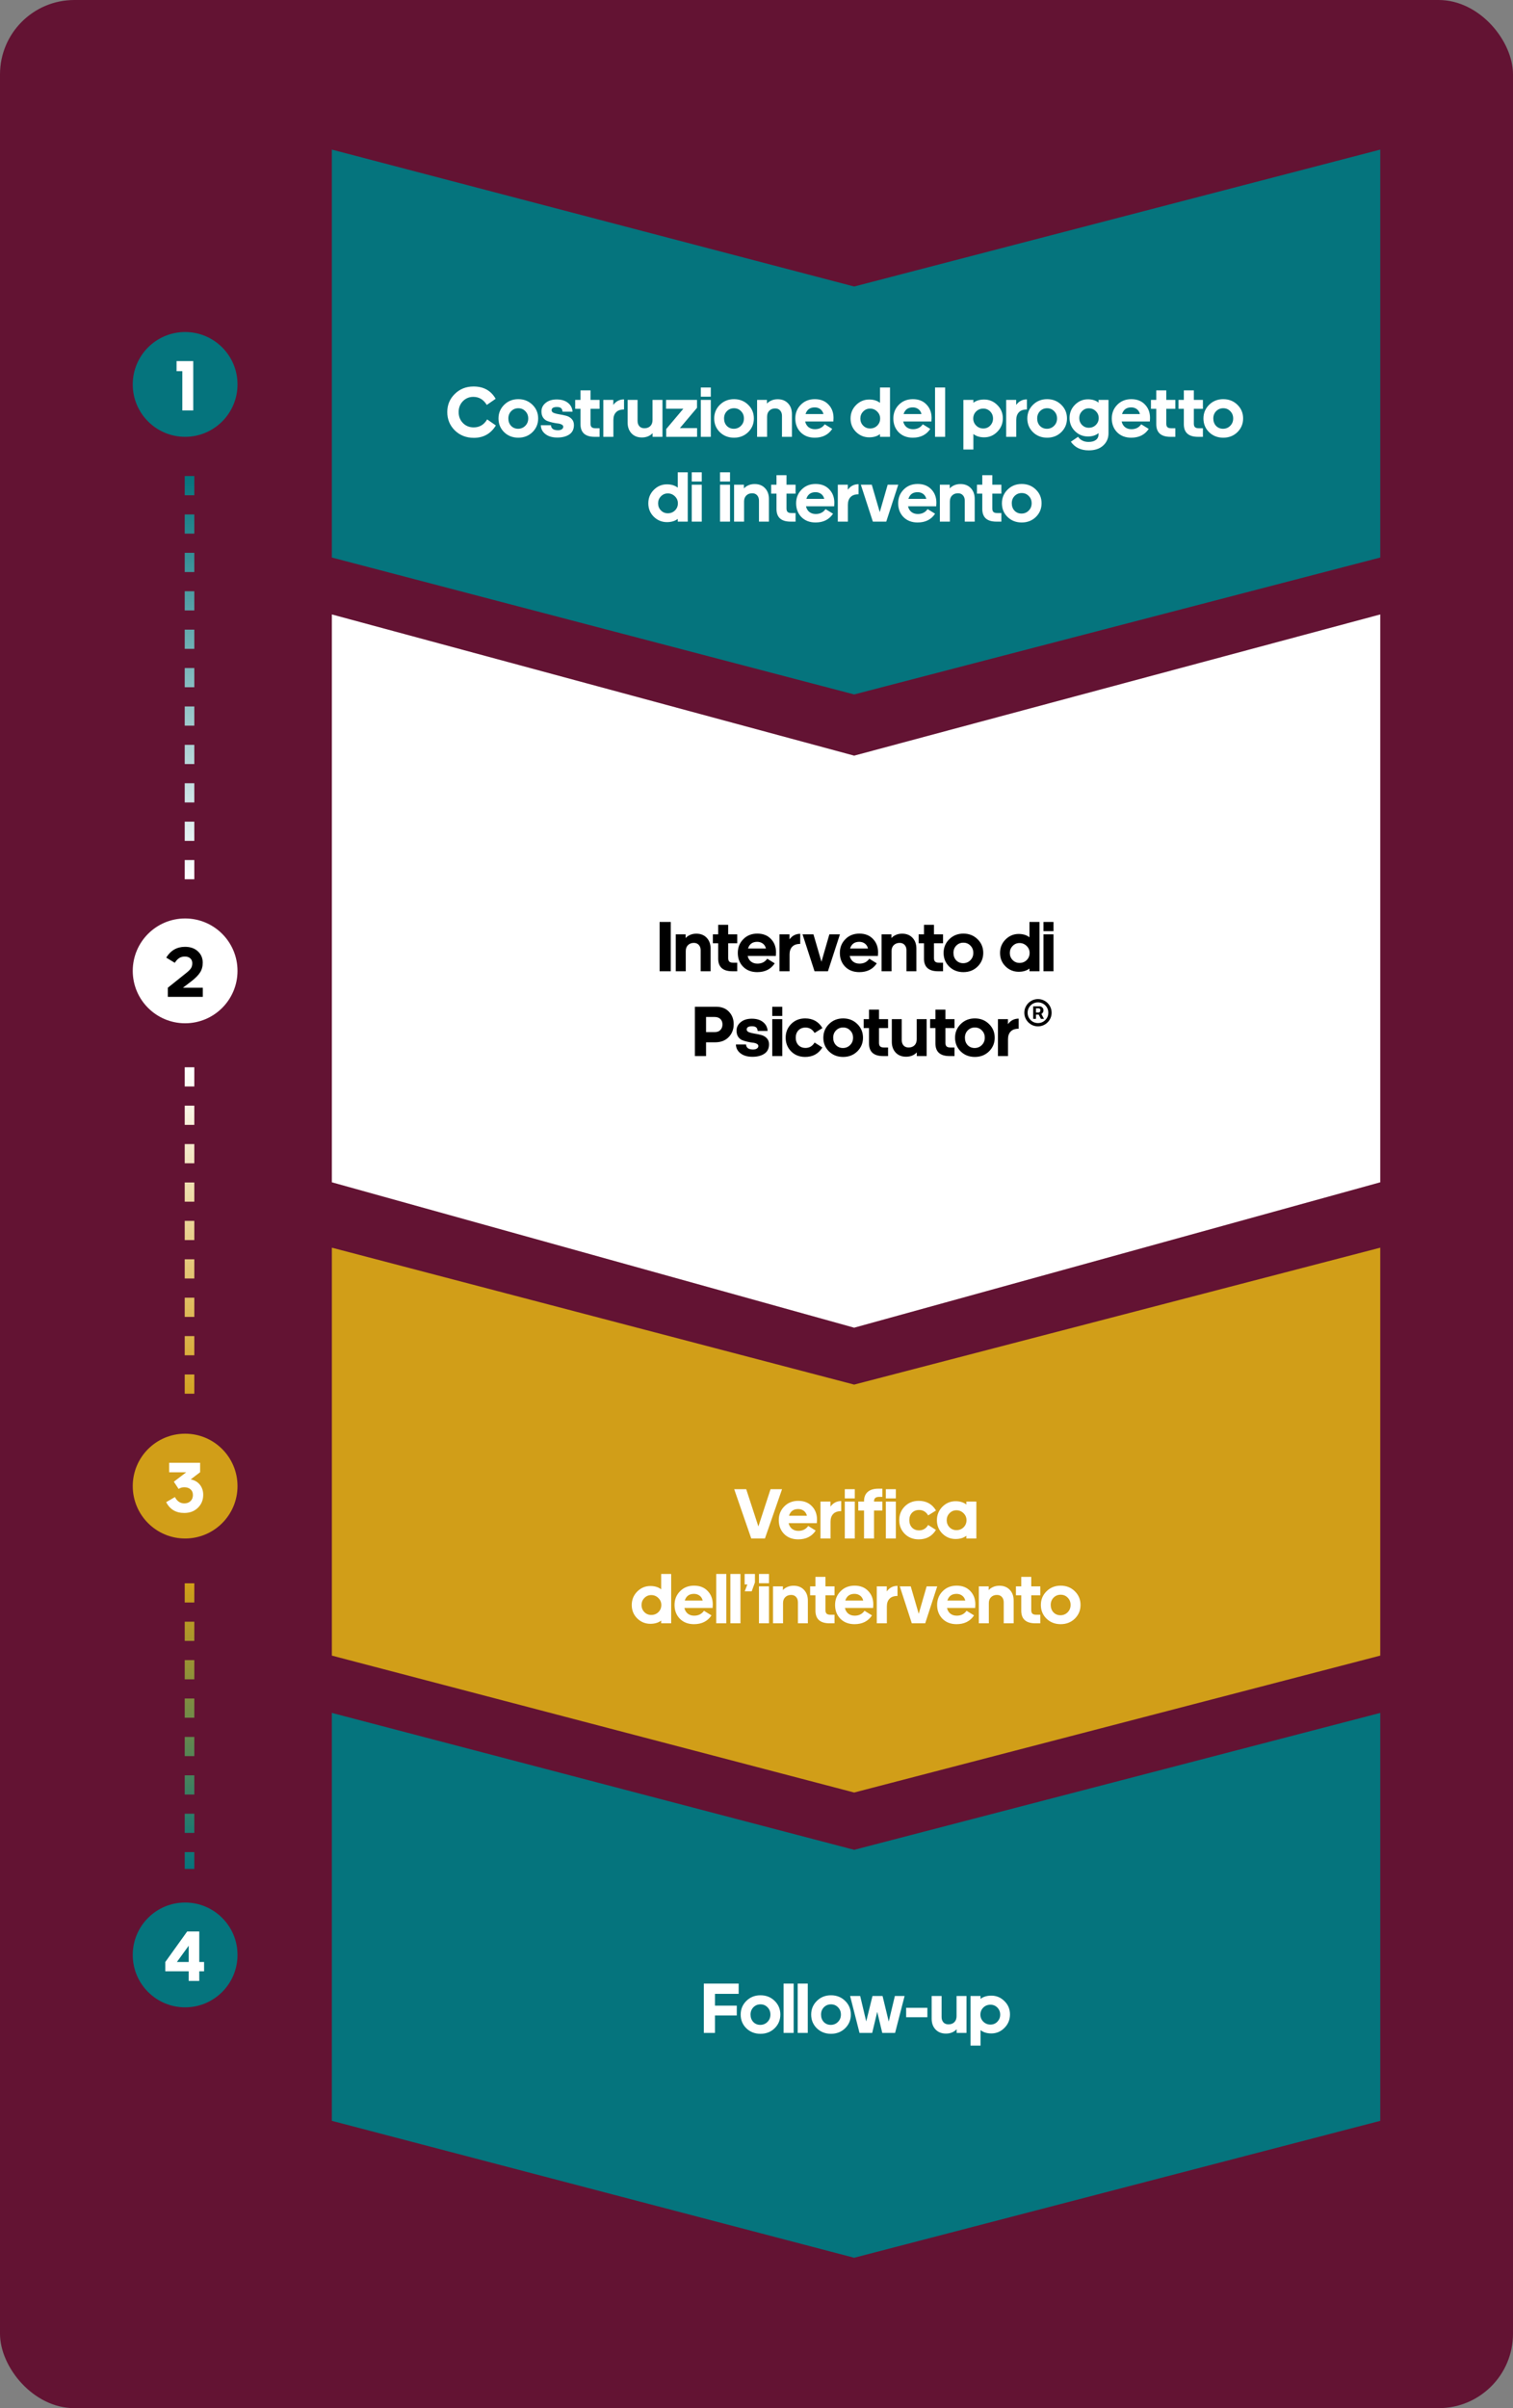 <svg xmlns="http://www.w3.org/2000/svg" width="1892" height="3010" viewBox="0 0 1892 3010" fill="none"><rect x="0" y="0" width="1892" height="3010" fill="#808080" stroke="none"/><rect width="1892" height="3010" rx="93" fill="#631333"></rect><path d="M1726 696.868V187L1068.12 358.132L415 187L415 696.868L1068.12 868L1726 696.868Z" fill="#05747D"></path><path d="M591.894 496.05C586.674 496.05 582.294 497.88 578.754 501.54C575.274 505.2 573.534 509.7 573.534 515.04C573.534 520.5 575.304 525.06 578.844 528.72C582.444 532.38 586.944 534.21 592.344 534.21C599.664 534.21 605.274 530.88 609.174 524.22L620.064 531.78C613.764 542.1 604.584 547.26 592.524 547.26C583.044 547.26 575.124 544.17 568.764 537.99C562.464 531.75 559.314 524.1 559.314 515.04C559.314 506.04 562.464 498.48 568.764 492.36C575.064 486.18 582.864 483.09 592.164 483.09C604.764 483.09 613.974 488.22 619.794 498.48L608.724 506.13C604.644 499.41 599.034 496.05 591.894 496.05ZM648.121 498.93C655.201 498.93 661.111 501.27 665.851 505.95C670.591 510.57 672.961 516.27 672.961 523.05C672.961 529.77 670.591 535.47 665.851 540.15C661.111 544.77 655.201 547.08 648.121 547.08C641.041 547.08 635.131 544.77 630.391 540.15C625.711 535.53 623.371 529.83 623.371 523.05C623.371 516.33 625.741 510.63 630.481 505.95C635.221 501.27 641.101 498.93 648.121 498.93ZM656.941 513.96C654.601 511.5 651.661 510.27 648.121 510.27C644.581 510.27 641.611 511.5 639.211 513.96C636.871 516.36 635.701 519.39 635.701 523.05C635.701 526.77 636.841 529.86 639.121 532.32C641.461 534.72 644.371 535.92 647.851 535.92C651.391 535.92 654.391 534.69 656.851 532.23C659.311 529.77 660.541 526.71 660.541 523.05C660.541 519.39 659.341 516.36 656.941 513.96ZM676.283 531.51H688.973C688.973 533.19 689.633 534.66 690.953 535.92C692.333 537.12 694.523 537.75 697.523 537.81C699.743 537.81 701.423 537.39 702.563 536.55C703.763 535.71 704.363 534.69 704.363 533.49C704.363 532.23 703.673 531.27 702.293 530.61C700.973 529.89 699.293 529.44 697.253 529.26C695.273 529.02 693.083 528.63 690.683 528.09C688.343 527.55 686.153 526.89 684.113 526.11C682.133 525.27 680.453 523.86 679.073 521.88C677.753 519.84 677.093 517.29 677.093 514.23C677.093 509.97 678.833 506.43 682.313 503.61C685.793 500.73 690.413 499.29 696.173 499.29C701.993 499.29 706.643 500.67 710.123 503.43C713.663 506.19 715.613 509.91 715.973 514.59H703.463C703.343 512.73 702.773 511.29 701.753 510.27C700.733 509.25 698.933 508.74 696.353 508.74C691.973 508.74 689.783 510.09 689.783 512.79C689.783 514.29 690.743 515.43 692.663 516.21C694.583 516.93 696.893 517.5 699.593 517.92C702.353 518.34 705.083 518.91 707.783 519.63C710.543 520.29 712.883 521.61 714.803 523.59C716.723 525.51 717.683 528.09 717.683 531.33C717.683 536.55 715.763 540.45 711.923 543.03C708.083 545.61 703.073 546.9 696.893 546.9C690.713 546.9 685.763 545.46 682.043 542.58C678.323 539.7 676.403 536.01 676.283 531.51ZM738.432 499.83H749.772V510.99H738.432V529.53C738.432 531.57 738.912 533.04 739.872 533.94C740.832 534.84 742.392 535.29 744.552 535.29H749.772V546H743.652C731.832 546 725.922 540.72 725.922 530.16V510.99H719.262V499.83H725.922V487.95H738.432V499.83ZM767.035 546H754.435V499.83H766.945V506.13C770.305 501.51 774.775 499.2 780.355 499.2V511.8C775.915 511.8 772.585 512.97 770.365 515.31C768.145 517.59 767.035 520.8 767.035 524.94V546ZM828.405 546H816.075V541.41C812.655 545.01 808.185 546.81 802.665 546.81C797.265 546.81 792.945 545.1 789.705 541.68C786.465 538.26 784.845 533.76 784.845 528.18V499.83H797.265V526.02C797.265 528.78 798.015 531.03 799.515 532.77C801.075 534.45 803.175 535.29 805.815 535.29C808.875 535.29 811.335 534.39 813.195 532.59C815.055 530.73 815.985 528.21 815.985 525.03V499.83H828.405V546ZM871.609 509.73L850.189 535.11H871.699V546H833.089V536.28L854.509 510.9H832.909V499.83H871.609V509.73ZM888.849 495.87H876.339V484.35H888.849V495.87ZM888.849 546H876.339V499.83H888.849V546ZM917.857 498.93C924.937 498.93 930.847 501.27 935.587 505.95C940.327 510.57 942.697 516.27 942.697 523.05C942.697 529.77 940.327 535.47 935.587 540.15C930.847 544.77 924.937 547.08 917.857 547.08C910.777 547.08 904.867 544.77 900.127 540.15C895.447 535.53 893.107 529.83 893.107 523.05C893.107 516.33 895.477 510.63 900.217 505.95C904.957 501.27 910.837 498.93 917.857 498.93ZM926.677 513.96C924.337 511.5 921.397 510.27 917.857 510.27C914.317 510.27 911.347 511.5 908.947 513.96C906.607 516.36 905.437 519.39 905.437 523.05C905.437 526.77 906.577 529.86 908.857 532.32C911.197 534.72 914.107 535.92 917.587 535.92C921.127 535.92 924.127 534.69 926.587 532.23C929.047 529.77 930.277 526.71 930.277 523.05C930.277 519.39 929.077 516.36 926.677 513.96ZM959.07 499.83V504.51C960.33 503.01 962.13 501.72 964.47 500.64C966.87 499.56 969.54 499.02 972.48 499.02C977.88 499.02 982.2 500.73 985.44 504.15C988.68 507.57 990.3 512.07 990.3 517.65V546H977.88V519.81C977.88 517.05 977.13 514.83 975.63 513.15C974.13 511.41 972.06 510.54 969.42 510.54C966.36 510.54 963.9 511.47 962.04 513.33C960.18 515.13 959.25 517.62 959.25 520.8V546H946.74V499.83H959.07ZM1040.7 536.1C1035.84 543.42 1028.55 547.08 1018.83 547.08C1011.57 547.08 1005.69 544.83 1001.19 540.33C996.753 535.77 994.533 530.01 994.533 523.05C994.533 516.27 996.813 510.57 1001.37 505.95C1005.93 501.27 1011.78 498.93 1018.92 498.93C1026.06 498.93 1031.73 501.15 1035.93 505.59C1040.19 509.97 1042.32 515.58 1042.32 522.42C1042.32 522.96 1042.29 523.59 1042.23 524.31C1042.23 524.97 1042.2 525.54 1042.14 526.02C1042.14 526.5 1042.14 526.77 1042.14 526.83H1006.86C1007.52 529.83 1008.93 532.2 1011.09 533.94C1013.25 535.62 1015.92 536.46 1019.1 536.46C1024.38 536.46 1028.46 534.42 1031.34 530.34L1040.7 536.1ZM1018.83 509.19C1012.89 509.19 1009.05 511.98 1007.31 517.56H1029.72C1029.06 514.86 1027.74 512.79 1025.76 511.35C1023.78 509.91 1021.47 509.19 1018.83 509.19ZM1088.01 535.56C1091.61 535.56 1094.61 534.36 1097.01 531.96C1099.41 529.56 1100.61 526.62 1100.61 523.14C1100.61 519.72 1099.38 516.81 1096.92 514.41C1094.46 511.95 1091.49 510.72 1088.01 510.72C1084.59 510.72 1081.71 511.95 1079.37 514.41C1077.03 516.81 1075.86 519.72 1075.86 523.14C1075.86 526.62 1077.03 529.56 1079.37 531.96C1081.71 534.36 1084.59 535.56 1088.01 535.56ZM1100.43 546V542.58C1096.95 545.28 1092.45 546.63 1086.93 546.63C1080.57 546.63 1075.08 544.38 1070.46 539.88C1065.9 535.32 1063.62 529.74 1063.62 523.14C1063.62 516.54 1065.9 510.93 1070.46 506.31C1075.08 501.69 1080.57 499.38 1086.93 499.38C1092.39 499.38 1096.89 500.76 1100.43 503.52V484.35H1112.94V546H1100.43ZM1163.31 536.1C1158.45 543.42 1151.16 547.08 1141.44 547.08C1134.18 547.08 1128.3 544.83 1123.8 540.33C1119.36 535.77 1117.14 530.01 1117.14 523.05C1117.14 516.27 1119.42 510.57 1123.98 505.95C1128.54 501.27 1134.39 498.93 1141.53 498.93C1148.67 498.93 1154.34 501.15 1158.54 505.59C1162.8 509.97 1164.93 515.58 1164.93 522.42C1164.93 522.96 1164.9 523.59 1164.84 524.31C1164.84 524.97 1164.81 525.54 1164.75 526.02C1164.75 526.5 1164.75 526.77 1164.75 526.83H1129.47C1130.13 529.83 1131.54 532.2 1133.7 533.94C1135.86 535.62 1138.53 536.46 1141.71 536.46C1146.99 536.46 1151.07 534.42 1153.95 530.34L1163.31 536.1ZM1141.44 509.19C1135.5 509.19 1131.66 511.98 1129.92 517.56H1152.33C1151.67 514.86 1150.35 512.79 1148.37 511.35C1146.39 509.91 1144.08 509.19 1141.44 509.19ZM1181.88 546H1169.28V484.35H1181.88V546ZM1229.63 510.72C1226.03 510.72 1223.03 511.92 1220.63 514.32C1218.23 516.72 1217.03 519.66 1217.03 523.14C1217.03 526.56 1218.26 529.5 1220.72 531.96C1223.18 534.36 1226.15 535.56 1229.63 535.56C1233.05 535.56 1235.93 534.36 1238.27 531.96C1240.61 529.5 1241.78 526.56 1241.78 523.14C1241.78 519.66 1240.61 516.72 1238.27 514.32C1235.93 511.92 1233.05 510.72 1229.63 510.72ZM1230.71 546.63C1225.25 546.63 1220.75 545.25 1217.21 542.49V561.84H1204.7V499.83H1217.21V503.43C1220.69 500.73 1225.19 499.38 1230.71 499.38C1237.07 499.38 1242.53 501.66 1247.09 506.22C1251.71 510.72 1254.02 516.27 1254.02 522.87C1254.02 529.47 1251.71 535.08 1247.09 539.7C1242.53 544.32 1237.07 546.63 1230.71 546.63ZM1270.82 546H1258.22V499.83H1270.73V506.13C1274.09 501.51 1278.56 499.2 1284.14 499.2V511.8C1279.7 511.8 1276.37 512.97 1274.15 515.31C1271.93 517.59 1270.82 520.8 1270.82 524.94V546ZM1309.41 498.93C1316.49 498.93 1322.4 501.27 1327.14 505.95C1331.88 510.57 1334.25 516.27 1334.25 523.05C1334.25 529.77 1331.88 535.47 1327.14 540.15C1322.4 544.77 1316.49 547.08 1309.41 547.08C1302.33 547.08 1296.42 544.77 1291.68 540.15C1287 535.53 1284.66 529.83 1284.66 523.05C1284.66 516.33 1287.03 510.63 1291.77 505.95C1296.51 501.27 1302.39 498.93 1309.41 498.93ZM1318.23 513.96C1315.89 511.5 1312.95 510.27 1309.41 510.27C1305.87 510.27 1302.9 511.5 1300.5 513.96C1298.16 516.36 1296.99 519.39 1296.99 523.05C1296.99 526.77 1298.13 529.86 1300.41 532.32C1302.75 534.72 1305.66 535.92 1309.14 535.92C1312.68 535.92 1315.68 534.69 1318.14 532.23C1320.6 529.77 1321.83 526.71 1321.83 523.05C1321.83 519.39 1320.63 516.36 1318.23 513.96ZM1361.51 510.36C1358.21 510.36 1355.39 511.56 1353.05 513.96C1350.77 516.3 1349.63 519.15 1349.63 522.51C1349.63 525.93 1350.77 528.81 1353.05 531.15C1355.39 533.49 1358.21 534.66 1361.51 534.66C1365.05 534.66 1367.99 533.49 1370.33 531.15C1372.73 528.81 1373.93 525.93 1373.93 522.51C1373.93 519.15 1372.73 516.3 1370.33 513.96C1367.93 511.56 1364.99 510.36 1361.51 510.36ZM1361.42 562.92C1351.58 562.92 1344.14 559.32 1339.1 552.12L1348.1 546C1351.16 550.26 1355.54 552.39 1361.24 552.39C1365.2 552.39 1368.26 551.55 1370.42 549.87C1372.64 548.25 1373.75 545.82 1373.75 542.58V541.32C1370.39 544.14 1365.95 545.55 1360.43 545.55C1354.19 545.55 1348.79 543.33 1344.23 538.89C1339.73 534.39 1337.48 528.9 1337.48 522.42C1337.48 515.94 1339.73 510.45 1344.23 505.95C1348.79 501.39 1354.19 499.11 1360.43 499.11C1365.83 499.11 1370.27 500.49 1373.75 503.25V499.83H1386.17V541.5C1386.17 547.68 1383.98 552.78 1379.6 556.8C1375.22 560.88 1369.16 562.92 1361.42 562.92ZM1436.47 536.1C1431.61 543.42 1424.32 547.08 1414.6 547.08C1407.34 547.08 1401.46 544.83 1396.96 540.33C1392.52 535.77 1390.3 530.01 1390.3 523.05C1390.3 516.27 1392.58 510.57 1397.14 505.95C1401.7 501.27 1407.55 498.93 1414.69 498.93C1421.83 498.93 1427.5 501.15 1431.7 505.59C1435.96 509.97 1438.09 515.58 1438.09 522.42C1438.09 522.96 1438.06 523.59 1438 524.31C1438 524.97 1437.97 525.54 1437.91 526.02C1437.91 526.5 1437.91 526.77 1437.91 526.83H1402.63C1403.29 529.83 1404.7 532.2 1406.86 533.94C1409.02 535.62 1411.69 536.46 1414.87 536.46C1420.15 536.46 1424.23 534.42 1427.11 530.34L1436.47 536.1ZM1414.6 509.19C1408.66 509.19 1404.82 511.98 1403.08 517.56H1425.49C1424.83 514.86 1423.51 512.79 1421.53 511.35C1419.55 509.91 1417.24 509.19 1414.6 509.19ZM1458.43 499.83H1469.77V510.99H1458.43V529.53C1458.43 531.57 1458.91 533.04 1459.87 533.94C1460.83 534.84 1462.39 535.29 1464.55 535.29H1469.77V546H1463.65C1451.83 546 1445.92 540.72 1445.92 530.16V510.99H1439.26V499.83H1445.92V487.95H1458.43V499.83ZM1492.89 499.83H1504.23V510.99H1492.89V529.53C1492.89 531.57 1493.37 533.04 1494.33 533.94C1495.29 534.84 1496.85 535.29 1499.01 535.29H1504.23V546H1498.11C1486.29 546 1480.38 540.72 1480.38 530.16V510.99H1473.72V499.83H1480.38V487.95H1492.89V499.83ZM1529.66 498.93C1536.74 498.93 1542.65 501.27 1547.39 505.95C1552.13 510.57 1554.5 516.27 1554.5 523.05C1554.5 529.77 1552.13 535.47 1547.39 540.15C1542.65 544.77 1536.74 547.08 1529.66 547.08C1522.58 547.08 1516.67 544.77 1511.93 540.15C1507.25 535.53 1504.91 529.83 1504.91 523.05C1504.91 516.33 1507.28 510.63 1512.02 505.95C1516.76 501.27 1522.64 498.93 1529.66 498.93ZM1538.48 513.96C1536.14 511.5 1533.2 510.27 1529.66 510.27C1526.12 510.27 1523.15 511.5 1520.75 513.96C1518.41 516.36 1517.24 519.39 1517.24 523.05C1517.24 526.77 1518.38 529.86 1520.66 532.32C1523 534.72 1525.91 535.92 1529.39 535.92C1532.93 535.92 1535.93 534.69 1538.39 532.23C1540.85 529.77 1542.08 526.71 1542.08 523.05C1542.08 519.39 1540.88 516.36 1538.48 513.96ZM835.1 641.56C838.7 641.56 841.7 640.36 844.1 637.96C846.5 635.56 847.7 632.62 847.7 629.14C847.7 625.72 846.47 622.81 844.01 620.41C841.55 617.95 838.58 616.72 835.1 616.72C831.68 616.72 828.8 617.95 826.46 620.41C824.12 622.81 822.95 625.72 822.95 629.14C822.95 632.62 824.12 635.56 826.46 637.96C828.8 640.36 831.68 641.56 835.1 641.56ZM847.52 652V648.58C844.04 651.28 839.54 652.63 834.02 652.63C827.66 652.63 822.17 650.38 817.55 645.88C812.99 641.32 810.71 635.74 810.71 629.14C810.71 622.54 812.99 616.93 817.55 612.31C822.17 607.69 827.66 605.38 834.02 605.38C839.48 605.38 843.98 606.76 847.52 609.52V590.35H860.03V652H847.52ZM877.555 601.87H865.045V590.35H877.555V601.87ZM877.555 652H865.045V605.83H877.555V652ZM912.887 601.87H900.377V590.35H912.887V601.87ZM912.887 652H900.377V605.83H912.887V652ZM930.286 605.83V610.51C931.546 609.01 933.346 607.72 935.686 606.64C938.086 605.56 940.756 605.02 943.696 605.02C949.096 605.02 953.416 606.73 956.656 610.15C959.896 613.57 961.516 618.07 961.516 623.65V652H949.096V625.81C949.096 623.05 948.346 620.83 946.846 619.15C945.346 617.41 943.276 616.54 940.636 616.54C937.576 616.54 935.116 617.47 933.256 619.33C931.396 621.13 930.466 623.62 930.466 626.8V652H917.956V605.83H930.286ZM983.515 605.83H994.855V616.99H983.515V635.53C983.515 637.57 983.995 639.04 984.955 639.94C985.915 640.84 987.475 641.29 989.635 641.29H994.855V652H988.735C976.915 652 971.005 646.72 971.005 636.16V616.99H964.345V605.83H971.005V593.95H983.515V605.83ZM1041.71 642.1C1036.85 649.42 1029.56 653.08 1019.84 653.08C1012.58 653.08 1006.7 650.83 1002.2 646.33C997.764 641.77 995.544 636.01 995.544 629.05C995.544 622.27 997.824 616.57 1002.38 611.95C1006.94 607.27 1012.79 604.93 1019.93 604.93C1027.07 604.93 1032.74 607.15 1036.94 611.59C1041.2 615.97 1043.33 621.58 1043.33 628.42C1043.33 628.96 1043.3 629.59 1043.24 630.31C1043.24 630.97 1043.21 631.54 1043.15 632.02C1043.15 632.5 1043.15 632.77 1043.15 632.83H1007.87C1008.53 635.83 1009.94 638.2 1012.1 639.94C1014.26 641.62 1016.93 642.46 1020.11 642.46C1025.39 642.46 1029.47 640.42 1032.35 636.34L1041.71 642.1ZM1019.84 615.19C1013.9 615.19 1010.06 617.98 1008.32 623.56H1030.73C1030.07 620.86 1028.75 618.79 1026.77 617.35C1024.79 615.91 1022.48 615.19 1019.84 615.19ZM1060.28 652H1047.68V605.83H1060.19V612.13C1063.55 607.51 1068.02 605.2 1073.6 605.2V617.8C1069.16 617.8 1065.83 618.97 1063.61 621.31C1061.39 623.59 1060.28 626.8 1060.28 630.94V652ZM1108.24 652H1091.5L1076.47 605.83H1090.15L1100.14 640.12L1110.04 605.83H1123.27L1108.24 652ZM1169.33 642.1C1164.47 649.42 1157.18 653.08 1147.46 653.08C1140.2 653.08 1134.32 650.83 1129.82 646.33C1125.38 641.77 1123.16 636.01 1123.16 629.05C1123.16 622.27 1125.44 616.57 1130 611.95C1134.56 607.27 1140.41 604.93 1147.55 604.93C1154.69 604.93 1160.36 607.15 1164.56 611.59C1168.82 615.97 1170.95 621.58 1170.95 628.42C1170.95 628.96 1170.92 629.59 1170.86 630.31C1170.86 630.97 1170.83 631.54 1170.77 632.02C1170.77 632.5 1170.77 632.77 1170.77 632.83H1135.49C1136.15 635.83 1137.56 638.2 1139.72 639.94C1141.88 641.62 1144.55 642.46 1147.73 642.46C1153.01 642.46 1157.09 640.42 1159.97 636.34L1169.33 642.1ZM1147.46 615.19C1141.52 615.19 1137.68 617.98 1135.94 623.56H1158.35C1157.69 620.86 1156.37 618.79 1154.39 617.35C1152.41 615.91 1150.1 615.19 1147.46 615.19ZM1187.63 605.83V610.51C1188.89 609.01 1190.69 607.72 1193.03 606.64C1195.43 605.56 1198.1 605.02 1201.04 605.02C1206.44 605.02 1210.76 606.73 1214 610.15C1217.24 613.57 1218.86 618.07 1218.86 623.65V652H1206.44V625.81C1206.44 623.05 1205.69 620.83 1204.19 619.15C1202.69 617.41 1200.62 616.54 1197.98 616.54C1194.92 616.54 1192.46 617.47 1190.6 619.33C1188.74 621.13 1187.81 623.62 1187.81 626.8V652H1175.3V605.83H1187.63ZM1240.86 605.83H1252.2V616.99H1240.86V635.53C1240.86 637.57 1241.34 639.04 1242.3 639.94C1243.26 640.84 1244.82 641.29 1246.98 641.29H1252.2V652H1246.08C1234.26 652 1228.35 646.72 1228.35 636.16V616.99H1221.69V605.83H1228.35V593.95H1240.86V605.83ZM1277.64 604.93C1284.72 604.93 1290.63 607.27 1295.37 611.95C1300.11 616.57 1302.48 622.27 1302.48 629.05C1302.48 635.77 1300.11 641.47 1295.37 646.15C1290.63 650.77 1284.72 653.08 1277.64 653.08C1270.56 653.08 1264.65 650.77 1259.91 646.15C1255.23 641.53 1252.89 635.83 1252.89 629.05C1252.89 622.33 1255.26 616.63 1260 611.95C1264.74 607.27 1270.62 604.93 1277.64 604.93ZM1286.46 619.96C1284.12 617.5 1281.18 616.27 1277.64 616.27C1274.1 616.27 1271.13 617.5 1268.73 619.96C1266.39 622.36 1265.22 625.39 1265.22 629.05C1265.22 632.77 1266.36 635.86 1268.64 638.32C1270.98 640.72 1273.89 641.92 1277.37 641.92C1280.91 641.92 1283.91 640.69 1286.37 638.23C1288.83 635.77 1290.06 632.71 1290.06 629.05C1290.06 625.39 1288.86 622.36 1286.46 619.96Z" fill="white"></path><path d="M1726 1477.77V768L1068.12 944.5L415 768V1477.77L1068.12 1659.5L1726 1477.77Z" fill="white"></path><path d="M838.796 1214H824.846V1152.35H838.796V1214ZM857.362 1167.83V1172.51C858.622 1171.01 860.422 1169.72 862.762 1168.64C865.162 1167.56 867.832 1167.02 870.772 1167.02C876.172 1167.02 880.492 1168.73 883.732 1172.15C886.972 1175.57 888.592 1180.07 888.592 1185.65V1214H876.172V1187.81C876.172 1185.05 875.422 1182.83 873.922 1181.15C872.422 1179.41 870.352 1178.54 867.712 1178.54C864.652 1178.54 862.192 1179.47 860.332 1181.33C858.472 1183.13 857.542 1185.62 857.542 1188.8V1214H845.032V1167.83H857.362ZM910.591 1167.83H921.931V1178.99H910.591V1197.53C910.591 1199.57 911.071 1201.04 912.031 1201.94C912.991 1202.84 914.551 1203.29 916.711 1203.29H921.931V1214H915.811C903.991 1214 898.081 1208.72 898.081 1198.16V1178.99H891.421V1167.83H898.081V1155.95H910.591V1167.83ZM968.79 1204.1C963.93 1211.42 956.64 1215.08 946.92 1215.08C939.66 1215.08 933.78 1212.83 929.28 1208.33C924.84 1203.77 922.62 1198.01 922.62 1191.05C922.62 1184.27 924.9 1178.57 929.46 1173.95C934.02 1169.27 939.87 1166.93 947.01 1166.93C954.15 1166.93 959.82 1169.15 964.02 1173.59C968.28 1177.97 970.41 1183.58 970.41 1190.42C970.41 1190.96 970.38 1191.59 970.32 1192.31C970.32 1192.97 970.29 1193.54 970.23 1194.02C970.23 1194.5 970.23 1194.77 970.23 1194.83H934.95C935.61 1197.83 937.02 1200.2 939.18 1201.94C941.34 1203.62 944.01 1204.46 947.19 1204.46C952.47 1204.46 956.55 1202.42 959.43 1198.34L968.79 1204.1ZM946.92 1177.19C940.98 1177.19 937.14 1179.98 935.4 1185.56H957.81C957.15 1182.86 955.83 1180.79 953.85 1179.35C951.87 1177.91 949.56 1177.19 946.92 1177.19ZM987.358 1214H974.758V1167.83H987.268V1174.13C990.628 1169.51 995.098 1167.2 1000.68 1167.2V1179.8C996.238 1179.8 992.908 1180.97 990.688 1183.31C988.468 1185.59 987.358 1188.8 987.358 1192.94V1214ZM1035.32 1214H1018.58L1003.55 1167.83H1017.23L1027.22 1202.12L1037.12 1167.83H1050.35L1035.32 1214ZM1096.41 1204.1C1091.55 1211.42 1084.26 1215.08 1074.54 1215.08C1067.28 1215.08 1061.4 1212.83 1056.9 1208.33C1052.46 1203.77 1050.24 1198.01 1050.24 1191.05C1050.24 1184.27 1052.52 1178.57 1057.08 1173.95C1061.64 1169.27 1067.49 1166.93 1074.63 1166.93C1081.77 1166.93 1087.44 1169.15 1091.64 1173.59C1095.9 1177.97 1098.03 1183.58 1098.03 1190.42C1098.03 1190.96 1098 1191.59 1097.94 1192.31C1097.94 1192.97 1097.91 1193.54 1097.85 1194.02C1097.85 1194.5 1097.85 1194.77 1097.85 1194.83H1062.57C1063.23 1197.83 1064.64 1200.2 1066.8 1201.94C1068.96 1203.62 1071.63 1204.46 1074.81 1204.46C1080.09 1204.46 1084.17 1202.42 1087.05 1198.34L1096.41 1204.1ZM1074.54 1177.19C1068.6 1177.19 1064.76 1179.98 1063.02 1185.56H1085.43C1084.77 1182.86 1083.45 1180.79 1081.47 1179.35C1079.49 1177.91 1077.18 1177.19 1074.54 1177.19ZM1114.71 1167.83V1172.51C1115.97 1171.01 1117.77 1169.72 1120.11 1168.64C1122.51 1167.56 1125.18 1167.02 1128.12 1167.02C1133.52 1167.02 1137.84 1168.73 1141.08 1172.15C1144.32 1175.57 1145.94 1180.07 1145.94 1185.65V1214H1133.52V1187.81C1133.52 1185.05 1132.77 1182.83 1131.27 1181.15C1129.77 1179.41 1127.7 1178.54 1125.06 1178.54C1122 1178.54 1119.54 1179.47 1117.68 1181.33C1115.82 1183.13 1114.89 1185.62 1114.89 1188.8V1214H1102.38V1167.83H1114.71ZM1167.93 1167.83H1179.27V1178.99H1167.93V1197.53C1167.93 1199.57 1168.41 1201.04 1169.37 1201.94C1170.33 1202.84 1171.89 1203.29 1174.05 1203.29H1179.27V1214H1173.15C1161.33 1214 1155.42 1208.72 1155.42 1198.16V1178.99H1148.76V1167.83H1155.42V1155.95H1167.93V1167.83ZM1204.71 1166.93C1211.79 1166.93 1217.7 1169.27 1222.44 1173.95C1227.18 1178.57 1229.55 1184.27 1229.55 1191.05C1229.55 1197.77 1227.18 1203.47 1222.44 1208.15C1217.7 1212.77 1211.79 1215.08 1204.71 1215.08C1197.63 1215.08 1191.72 1212.77 1186.98 1208.15C1182.3 1203.53 1179.96 1197.83 1179.96 1191.05C1179.96 1184.33 1182.33 1178.63 1187.07 1173.95C1191.81 1169.27 1197.69 1166.93 1204.71 1166.93ZM1213.53 1181.96C1211.19 1179.5 1208.25 1178.27 1204.71 1178.27C1201.17 1178.27 1198.2 1179.5 1195.8 1181.96C1193.46 1184.36 1192.29 1187.39 1192.29 1191.05C1192.29 1194.77 1193.43 1197.86 1195.71 1200.32C1198.05 1202.72 1200.96 1203.92 1204.44 1203.92C1207.98 1203.92 1210.98 1202.69 1213.44 1200.23C1215.9 1197.77 1217.13 1194.71 1217.13 1191.05C1217.13 1187.39 1215.93 1184.36 1213.53 1181.96ZM1274.93 1203.56C1278.53 1203.56 1281.53 1202.36 1283.93 1199.96C1286.33 1197.56 1287.53 1194.62 1287.53 1191.14C1287.53 1187.72 1286.3 1184.81 1283.84 1182.41C1281.38 1179.95 1278.41 1178.72 1274.93 1178.72C1271.51 1178.72 1268.63 1179.95 1266.29 1182.41C1263.95 1184.81 1262.78 1187.72 1262.78 1191.14C1262.78 1194.62 1263.95 1197.56 1266.29 1199.96C1268.63 1202.36 1271.51 1203.56 1274.93 1203.56ZM1287.35 1214V1210.58C1283.87 1213.28 1279.37 1214.63 1273.85 1214.63C1267.49 1214.63 1262 1212.38 1257.38 1207.88C1252.82 1203.32 1250.54 1197.74 1250.54 1191.14C1250.54 1184.54 1252.82 1178.93 1257.38 1174.31C1262 1169.69 1267.49 1167.38 1273.85 1167.38C1279.31 1167.38 1283.81 1168.76 1287.35 1171.52V1152.35H1299.86V1214H1287.35ZM1317.39 1163.87H1304.88V1152.35H1317.39V1163.87ZM1317.39 1214H1304.88V1167.83H1317.39V1214ZM894.258 1302.81H882.918V1320H868.968V1258.35H895.518C902.298 1258.35 907.638 1260.42 911.538 1264.56C915.498 1268.7 917.478 1273.89 917.478 1280.13C917.478 1286.61 915.378 1292.01 911.178 1296.33C906.978 1300.65 901.338 1302.81 894.258 1302.81ZM893.448 1271.13H882.918V1290.03H893.898C896.838 1290.03 899.148 1289.16 900.828 1287.42C902.568 1285.62 903.438 1283.31 903.438 1280.49C903.438 1277.61 902.568 1275.33 900.828 1273.65C899.088 1271.97 896.628 1271.13 893.448 1271.13ZM920.249 1305.51H932.939C932.939 1307.19 933.599 1308.66 934.919 1309.92C936.299 1311.12 938.489 1311.75 941.489 1311.81C943.709 1311.81 945.389 1311.39 946.529 1310.55C947.729 1309.71 948.329 1308.69 948.329 1307.49C948.329 1306.23 947.639 1305.27 946.259 1304.61C944.939 1303.89 943.259 1303.44 941.219 1303.26C939.239 1303.02 937.049 1302.63 934.649 1302.09C932.309 1301.55 930.119 1300.89 928.079 1300.11C926.099 1299.27 924.419 1297.86 923.039 1295.88C921.719 1293.84 921.059 1291.29 921.059 1288.23C921.059 1283.97 922.799 1280.43 926.279 1277.61C929.759 1274.73 934.379 1273.29 940.139 1273.29C945.959 1273.29 950.609 1274.67 954.089 1277.43C957.629 1280.19 959.579 1283.91 959.939 1288.59H947.429C947.309 1286.73 946.739 1285.29 945.719 1284.27C944.699 1283.25 942.899 1282.74 940.319 1282.74C935.939 1282.74 933.749 1284.09 933.749 1286.79C933.749 1288.29 934.709 1289.43 936.629 1290.21C938.549 1290.93 940.859 1291.5 943.559 1291.92C946.319 1292.34 949.049 1292.91 951.749 1293.63C954.509 1294.29 956.849 1295.61 958.769 1297.59C960.689 1299.51 961.649 1302.09 961.649 1305.33C961.649 1310.55 959.729 1314.45 955.889 1317.03C952.049 1319.61 947.039 1320.9 940.859 1320.9C934.679 1320.9 929.729 1319.46 926.009 1316.58C922.289 1313.7 920.369 1310.01 920.249 1305.51ZM978.216 1269.87H965.706V1258.35H978.216V1269.87ZM978.216 1320H965.706V1273.83H978.216V1320ZM1018.65 1303.08L1028.37 1309.29C1023.51 1317.15 1016.34 1321.08 1006.86 1321.08C999.784 1321.08 993.934 1318.77 989.314 1314.15C984.754 1309.53 982.474 1303.83 982.474 1297.05C982.474 1290.27 984.754 1284.57 989.314 1279.95C993.934 1275.27 999.784 1272.93 1006.86 1272.93C1016.46 1272.93 1023.66 1276.95 1028.46 1284.99L1018.65 1291.11C1015.95 1286.61 1012.17 1284.36 1007.31 1284.36C1003.65 1284.36 1000.68 1285.53 998.404 1287.87C996.184 1290.21 995.074 1293.27 995.074 1297.05C995.074 1300.83 996.184 1303.92 998.404 1306.32C1000.68 1308.66 1003.65 1309.83 1007.31 1309.83C1012.17 1309.83 1015.95 1307.58 1018.65 1303.08ZM1054.33 1272.93C1061.41 1272.93 1067.32 1275.27 1072.06 1279.95C1076.8 1284.57 1079.17 1290.27 1079.17 1297.05C1079.17 1303.77 1076.8 1309.47 1072.06 1314.15C1067.32 1318.77 1061.41 1321.08 1054.33 1321.08C1047.25 1321.08 1041.34 1318.77 1036.6 1314.15C1031.92 1309.53 1029.58 1303.83 1029.58 1297.05C1029.58 1290.33 1031.95 1284.63 1036.69 1279.95C1041.43 1275.27 1047.31 1272.93 1054.33 1272.93ZM1063.15 1287.96C1060.81 1285.5 1057.87 1284.27 1054.33 1284.27C1050.79 1284.27 1047.82 1285.5 1045.42 1287.96C1043.08 1290.36 1041.91 1293.39 1041.91 1297.05C1041.91 1300.77 1043.05 1303.86 1045.33 1306.32C1047.67 1308.72 1050.58 1309.92 1054.06 1309.92C1057.6 1309.92 1060.6 1308.69 1063.06 1306.23C1065.52 1303.77 1066.75 1300.71 1066.75 1297.05C1066.75 1293.39 1065.55 1290.36 1063.15 1287.96ZM1099.2 1273.83H1110.54V1284.99H1099.2V1303.53C1099.2 1305.57 1099.68 1307.04 1100.64 1307.94C1101.6 1308.84 1103.16 1309.29 1105.32 1309.29H1110.54V1320H1104.42C1092.6 1320 1086.69 1314.72 1086.69 1304.16V1284.99H1080.03V1273.83H1086.69V1261.95H1099.2V1273.83ZM1158.77 1320H1146.44V1315.41C1143.02 1319.01 1138.55 1320.81 1133.03 1320.81C1127.63 1320.81 1123.31 1319.1 1120.07 1315.68C1116.83 1312.26 1115.21 1307.76 1115.21 1302.18V1273.83H1127.63V1300.02C1127.63 1302.78 1128.38 1305.03 1129.88 1306.77C1131.44 1308.45 1133.54 1309.29 1136.18 1309.29C1139.24 1309.29 1141.7 1308.39 1143.56 1306.59C1145.42 1304.73 1146.35 1302.21 1146.35 1299.03V1273.83H1158.77V1320ZM1182.26 1273.83H1193.6V1284.99H1182.26V1303.53C1182.26 1305.57 1182.74 1307.04 1183.7 1307.94C1184.66 1308.84 1186.22 1309.29 1188.38 1309.29H1193.6V1320H1187.48C1175.66 1320 1169.75 1314.72 1169.75 1304.16V1284.99H1163.09V1273.83H1169.75V1261.95H1182.26V1273.83ZM1219.04 1272.93C1226.12 1272.93 1232.03 1275.27 1236.77 1279.95C1241.51 1284.57 1243.88 1290.27 1243.88 1297.05C1243.88 1303.77 1241.51 1309.47 1236.77 1314.15C1232.03 1318.77 1226.12 1321.08 1219.04 1321.08C1211.96 1321.08 1206.05 1318.77 1201.31 1314.15C1196.63 1309.53 1194.29 1303.83 1194.29 1297.05C1194.29 1290.33 1196.66 1284.63 1201.4 1279.95C1206.14 1275.27 1212.02 1272.93 1219.04 1272.93ZM1227.86 1287.96C1225.52 1285.5 1222.58 1284.27 1219.04 1284.27C1215.5 1284.27 1212.53 1285.5 1210.13 1287.96C1207.79 1290.36 1206.62 1293.39 1206.62 1297.05C1206.62 1300.77 1207.76 1303.86 1210.04 1306.32C1212.38 1308.72 1215.29 1309.92 1218.77 1309.92C1222.31 1309.92 1225.31 1308.69 1227.77 1306.23C1230.23 1303.77 1231.46 1300.71 1231.46 1297.05C1231.46 1293.39 1230.26 1290.36 1227.86 1287.96ZM1260.52 1320H1247.92V1273.83H1260.43V1280.13C1263.79 1275.51 1268.26 1273.2 1273.84 1273.2V1285.8C1269.4 1285.8 1266.07 1286.97 1263.85 1289.31C1261.63 1291.59 1260.52 1294.8 1260.52 1298.94V1320Z" fill="black"></path><path d="M1291.99 1273.49V1257.79H1299.96C1300.61 1257.77 1301.3 1257.94 1302.04 1258.31C1302.8 1258.66 1303.46 1259.21 1304.01 1259.95C1304.55 1260.7 1304.83 1261.63 1304.83 1262.77C1304.83 1263.92 1304.54 1264.9 1303.98 1265.72C1303.41 1266.53 1302.74 1267.13 1301.96 1267.54C1301.17 1267.95 1300.43 1268.16 1299.73 1268.16H1293.99V1265.58H1298.67C1299.14 1265.6 1299.65 1265.37 1300.2 1264.9C1300.74 1264.44 1301.02 1263.72 1301.02 1262.77C1301.02 1261.81 1300.73 1261.16 1300.17 1260.83C1299.62 1260.48 1299.14 1260.3 1298.73 1260.3H1295.45V1273.49H1291.99ZM1301.54 1266.05L1305.47 1273.49H1301.66L1297.79 1266.05H1301.54ZM1297.97 1282.86C1295.63 1282.86 1293.42 1282.42 1291.35 1281.54C1289.3 1280.65 1287.49 1279.42 1285.93 1277.85C1284.37 1276.29 1283.14 1274.48 1282.24 1272.43C1281.36 1270.36 1280.92 1268.16 1280.92 1265.81C1280.92 1263.47 1281.36 1261.27 1282.24 1259.22C1283.14 1257.15 1284.37 1255.33 1285.93 1253.77C1287.49 1252.21 1289.3 1250.99 1291.35 1250.11C1293.42 1249.21 1295.63 1248.76 1297.97 1248.76C1300.33 1248.76 1302.54 1249.21 1304.59 1250.11C1306.66 1250.99 1308.48 1252.21 1310.04 1253.77C1311.6 1255.33 1312.82 1257.15 1313.7 1259.22C1314.58 1261.27 1315.02 1263.47 1315.02 1265.81C1315.02 1268.16 1314.58 1270.36 1313.7 1272.43C1312.82 1274.48 1311.6 1276.29 1310.04 1277.85C1308.48 1279.42 1306.66 1280.65 1304.59 1281.54C1302.54 1282.42 1300.33 1282.86 1297.97 1282.86ZM1297.97 1278.76C1300.37 1278.76 1302.55 1278.19 1304.5 1277.03C1306.48 1275.86 1308.04 1274.3 1309.19 1272.35C1310.36 1270.37 1310.94 1268.2 1310.92 1265.81C1310.94 1263.43 1310.36 1261.26 1309.19 1259.31C1308.04 1257.34 1306.48 1255.77 1304.5 1254.62C1302.55 1253.45 1300.37 1252.86 1297.97 1252.86C1295.59 1252.86 1293.41 1253.45 1291.44 1254.62C1289.48 1255.77 1287.92 1257.34 1286.75 1259.31C1285.6 1261.26 1285.02 1263.43 1285.02 1265.81C1285.02 1268.2 1285.6 1270.37 1286.75 1272.35C1287.92 1274.3 1289.48 1275.86 1291.44 1277.03C1293.41 1278.19 1295.59 1278.76 1297.97 1278.76Z" fill="black"></path><path d="M1726 2069.37V1559.5L1068.12 1730.63L415 1559.5V2069.37L1068.12 2240.5L1726 2069.37Z" fill="#D19E18"></path><path d="M956.54 1923H939.44L918.11 1861.35H933.14L948.35 1907.97L963.56 1861.35H977.96L956.54 1923ZM1020.03 1913.1C1015.17 1920.42 1007.88 1924.08 998.16 1924.08C990.9 1924.08 985.02 1921.83 980.52 1917.33C976.08 1912.77 973.86 1907.01 973.86 1900.05C973.86 1893.27 976.14 1887.57 980.7 1882.95C985.26 1878.27 991.11 1875.93 998.25 1875.93C1005.39 1875.93 1011.06 1878.15 1015.26 1882.59C1019.52 1886.97 1021.65 1892.58 1021.65 1899.42C1021.65 1899.96 1021.62 1900.59 1021.56 1901.31C1021.56 1901.97 1021.53 1902.54 1021.47 1903.02C1021.47 1903.5 1021.47 1903.77 1021.47 1903.83H986.19C986.85 1906.83 988.26 1909.2 990.42 1910.94C992.58 1912.62 995.25 1913.46 998.43 1913.46C1003.71 1913.46 1007.79 1911.42 1010.67 1907.34L1020.03 1913.1ZM998.16 1886.19C992.22 1886.19 988.38 1888.98 986.64 1894.56H1009.05C1008.39 1891.86 1007.07 1889.79 1005.09 1888.35C1003.11 1886.91 1000.8 1886.19 998.16 1886.19ZM1038.6 1923H1026V1876.83H1038.51V1883.13C1041.87 1878.51 1046.34 1876.2 1051.92 1876.2V1888.8C1047.48 1888.8 1044.15 1889.97 1041.93 1892.31C1039.71 1894.59 1038.6 1897.8 1038.6 1901.94V1923ZM1068.92 1872.87H1056.41V1861.35H1068.92V1872.87ZM1068.92 1923H1056.41V1876.83H1068.92V1923ZM1103.42 1870.98H1099.1C1095.02 1870.98 1092.98 1872.78 1092.98 1876.38V1876.83H1103.42V1887.99H1092.98V1923H1080.47V1887.99H1073.27V1876.83H1080.47V1876.29C1080.47 1871.31 1082 1867.47 1085.06 1864.77C1088.12 1862.07 1092.62 1860.72 1098.56 1860.72H1103.42V1870.98ZM1120.25 1872.87H1107.74V1861.35H1120.25V1872.87ZM1120.25 1923H1107.74V1876.83H1120.25V1923ZM1160.68 1906.08L1170.4 1912.29C1165.54 1920.15 1158.37 1924.08 1148.89 1924.08C1141.81 1924.08 1135.96 1921.77 1131.34 1917.15C1126.78 1912.53 1124.5 1906.83 1124.5 1900.05C1124.5 1893.27 1126.78 1887.57 1131.34 1882.95C1135.96 1878.27 1141.81 1875.93 1148.89 1875.93C1158.49 1875.93 1165.69 1879.95 1170.49 1887.99L1160.68 1894.11C1157.98 1889.61 1154.2 1887.36 1149.34 1887.36C1145.68 1887.36 1142.71 1888.53 1140.43 1890.87C1138.21 1893.21 1137.1 1896.27 1137.1 1900.05C1137.1 1903.83 1138.21 1906.92 1140.43 1909.32C1142.71 1911.66 1145.68 1912.83 1149.34 1912.83C1154.2 1912.83 1157.98 1910.58 1160.68 1906.08ZM1196 1887.72C1192.58 1887.72 1189.7 1888.95 1187.36 1891.41C1185.02 1893.81 1183.85 1896.72 1183.85 1900.14C1183.85 1903.62 1185.02 1906.56 1187.36 1908.96C1189.7 1911.36 1192.58 1912.56 1196 1912.56C1199.6 1912.56 1202.6 1911.36 1205 1908.96C1207.4 1906.56 1208.6 1903.62 1208.6 1900.14C1208.6 1896.72 1207.37 1893.81 1204.91 1891.41C1202.45 1888.95 1199.48 1887.72 1196 1887.72ZM1208.42 1923V1919.58C1204.94 1922.28 1200.44 1923.63 1194.92 1923.63C1188.56 1923.63 1183.07 1921.38 1178.45 1916.88C1173.89 1912.32 1171.61 1906.74 1171.61 1900.14C1171.61 1893.54 1173.89 1887.93 1178.45 1883.31C1183.07 1878.69 1188.56 1876.38 1194.92 1876.38C1200.38 1876.38 1204.88 1877.76 1208.42 1880.52V1876.83H1220.93V1923H1208.42ZM814.383 2018.56C817.983 2018.56 820.983 2017.36 823.383 2014.96C825.783 2012.56 826.983 2009.62 826.983 2006.14C826.983 2002.72 825.753 1999.81 823.293 1997.41C820.833 1994.95 817.863 1993.72 814.383 1993.72C810.963 1993.72 808.083 1994.95 805.743 1997.41C803.403 1999.81 802.233 2002.72 802.233 2006.14C802.233 2009.62 803.403 2012.56 805.743 2014.96C808.083 2017.36 810.963 2018.56 814.383 2018.56ZM826.803 2029V2025.58C823.323 2028.28 818.823 2029.63 813.303 2029.63C806.943 2029.63 801.453 2027.38 796.833 2022.88C792.273 2018.32 789.993 2012.74 789.993 2006.14C789.993 1999.54 792.273 1993.93 796.833 1989.31C801.453 1984.69 806.943 1982.38 813.303 1982.38C818.763 1982.38 823.263 1983.76 826.803 1986.52V1967.35H839.313V2029H826.803ZM889.689 2019.1C884.829 2026.42 877.539 2030.08 867.819 2030.08C860.559 2030.08 854.679 2027.83 850.179 2023.33C845.739 2018.77 843.519 2013.01 843.519 2006.05C843.519 1999.27 845.799 1993.57 850.359 1988.95C854.919 1984.27 860.769 1981.93 867.909 1981.93C875.049 1981.93 880.719 1984.15 884.919 1988.59C889.179 1992.97 891.309 1998.58 891.309 2005.42C891.309 2005.96 891.279 2006.59 891.219 2007.31C891.219 2007.97 891.189 2008.54 891.129 2009.02C891.129 2009.5 891.129 2009.77 891.129 2009.83H855.849C856.509 2012.83 857.919 2015.2 860.079 2016.94C862.239 2018.62 864.909 2019.46 868.089 2019.46C873.369 2019.46 877.449 2017.42 880.329 2013.34L889.689 2019.1ZM867.819 1992.19C861.879 1992.19 858.039 1994.98 856.299 2000.56H878.709C878.049 1997.86 876.729 1995.79 874.749 1994.35C872.769 1992.91 870.459 1992.19 867.819 1992.19ZM908.257 2029H895.657V1967.35H908.257V2029ZM925.923 2029H913.323V1967.35H925.923V2029ZM944.039 1977.88L939.989 1989.04H931.259L934.589 1980.4H931.169V1967.35H944.039V1977.88ZM961.604 1978.87H949.094V1967.35H961.604V1978.87ZM961.604 2029H949.094V1982.83H961.604V2029ZM979.002 1982.83V1987.51C980.262 1986.01 982.062 1984.72 984.402 1983.64C986.802 1982.56 989.472 1982.02 992.412 1982.02C997.812 1982.02 1002.13 1983.73 1005.37 1987.15C1008.61 1990.57 1010.23 1995.07 1010.23 2000.65V2029H997.812V2002.81C997.812 2000.05 997.062 1997.83 995.562 1996.15C994.062 1994.41 991.992 1993.54 989.352 1993.54C986.292 1993.54 983.832 1994.47 981.972 1996.33C980.112 1998.13 979.182 2000.62 979.182 2003.8V2029H966.672V1982.83H979.002ZM1032.23 1982.83H1043.57V1993.99H1032.23V2012.53C1032.23 2014.57 1032.71 2016.04 1033.67 2016.94C1034.63 2017.84 1036.19 2018.29 1038.35 2018.29H1043.57V2029H1037.45C1025.63 2029 1019.72 2023.72 1019.72 2013.16V1993.99H1013.06V1982.83H1019.72V1970.95H1032.23V1982.83ZM1090.43 2019.1C1085.57 2026.42 1078.28 2030.08 1068.56 2030.08C1061.3 2030.08 1055.42 2027.83 1050.92 2023.33C1046.48 2018.77 1044.26 2013.01 1044.26 2006.05C1044.26 1999.27 1046.54 1993.57 1051.1 1988.95C1055.66 1984.27 1061.51 1981.93 1068.65 1981.93C1075.79 1981.93 1081.46 1984.15 1085.66 1988.59C1089.92 1992.97 1092.05 1998.58 1092.05 2005.42C1092.05 2005.96 1092.02 2006.59 1091.96 2007.31C1091.96 2007.97 1091.93 2008.54 1091.87 2009.02C1091.87 2009.5 1091.87 2009.77 1091.87 2009.83H1056.59C1057.25 2012.83 1058.66 2015.2 1060.82 2016.94C1062.98 2018.62 1065.65 2019.46 1068.83 2019.46C1074.11 2019.46 1078.19 2017.42 1081.07 2013.34L1090.43 2019.1ZM1068.56 1992.19C1062.62 1992.19 1058.78 1994.98 1057.04 2000.56H1079.45C1078.79 1997.86 1077.47 1995.79 1075.49 1994.35C1073.51 1992.91 1071.2 1992.19 1068.56 1992.19ZM1109 2029H1096.4V1982.83H1108.91V1989.13C1112.27 1984.51 1116.74 1982.2 1122.32 1982.2V1994.8C1117.88 1994.8 1114.55 1995.97 1112.33 1998.31C1110.11 2000.59 1109 2003.8 1109 2007.94V2029ZM1156.96 2029H1140.22L1125.19 1982.83H1138.87L1148.86 2017.12L1158.76 1982.83H1171.99L1156.96 2029ZM1218.05 2019.1C1213.19 2026.42 1205.9 2030.08 1196.18 2030.08C1188.92 2030.08 1183.04 2027.83 1178.54 2023.33C1174.1 2018.77 1171.88 2013.01 1171.88 2006.05C1171.88 1999.27 1174.16 1993.57 1178.72 1988.95C1183.28 1984.27 1189.13 1981.93 1196.27 1981.93C1203.41 1981.93 1209.08 1984.15 1213.28 1988.59C1217.54 1992.97 1219.67 1998.58 1219.67 2005.42C1219.67 2005.96 1219.64 2006.59 1219.58 2007.31C1219.58 2007.97 1219.55 2008.54 1219.49 2009.02C1219.49 2009.5 1219.49 2009.77 1219.49 2009.83H1184.21C1184.87 2012.83 1186.28 2015.2 1188.44 2016.94C1190.6 2018.62 1193.27 2019.46 1196.45 2019.46C1201.73 2019.46 1205.81 2017.42 1208.69 2013.34L1218.05 2019.1ZM1196.18 1992.19C1190.24 1992.19 1186.4 1994.98 1184.66 2000.56H1207.07C1206.41 1997.86 1205.09 1995.79 1203.11 1994.35C1201.13 1992.91 1198.82 1992.19 1196.18 1992.19ZM1236.35 1982.83V1987.51C1237.61 1986.01 1239.41 1984.72 1241.75 1983.64C1244.15 1982.56 1246.82 1982.02 1249.76 1982.02C1255.16 1982.02 1259.48 1983.73 1262.72 1987.15C1265.96 1990.57 1267.58 1995.07 1267.58 2000.65V2029H1255.16V2002.81C1255.16 2000.05 1254.41 1997.83 1252.91 1996.15C1251.41 1994.41 1249.34 1993.54 1246.7 1993.54C1243.64 1993.54 1241.18 1994.47 1239.32 1996.33C1237.46 1998.13 1236.53 2000.62 1236.53 2003.8V2029H1224.02V1982.83H1236.35ZM1289.58 1982.83H1300.92V1993.99H1289.58V2012.53C1289.58 2014.57 1290.06 2016.04 1291.02 2016.94C1291.98 2017.84 1293.54 2018.29 1295.7 2018.29H1300.92V2029H1294.8C1282.98 2029 1277.07 2023.72 1277.07 2013.16V1993.99H1270.41V1982.83H1277.07V1970.95H1289.58V1982.83ZM1326.35 1981.93C1333.43 1981.93 1339.34 1984.27 1344.08 1988.95C1348.82 1993.57 1351.19 1999.27 1351.19 2006.05C1351.19 2012.77 1348.82 2018.47 1344.08 2023.15C1339.34 2027.77 1333.43 2030.08 1326.35 2030.08C1319.27 2030.08 1313.36 2027.77 1308.62 2023.15C1303.94 2018.53 1301.6 2012.83 1301.6 2006.05C1301.6 1999.33 1303.97 1993.63 1308.71 1988.95C1313.45 1984.27 1319.33 1981.93 1326.35 1981.93ZM1335.17 1996.96C1332.83 1994.5 1329.89 1993.27 1326.35 1993.27C1322.81 1993.27 1319.84 1994.5 1317.44 1996.96C1315.1 1999.36 1313.93 2002.39 1313.93 2006.05C1313.93 2009.77 1315.07 2012.86 1317.35 2015.32C1319.69 2017.72 1322.6 2018.92 1326.08 2018.92C1329.62 2018.92 1332.62 2017.69 1335.08 2015.23C1337.54 2012.77 1338.77 2009.71 1338.77 2006.05C1338.77 2002.39 1337.57 1999.36 1335.17 1996.96Z" fill="white"></path><path d="M1726 2650.87V2141L1068.12 2312.13L415 2141V2650.87L1068.12 2822L1726 2650.87Z" fill="#05747D"></path><path d="M921.35 2519.13H894.08V2541H880.13V2479.35H923.69V2492.13H894.08V2506.89H921.35V2519.13ZM950.974 2493.93C958.054 2493.93 963.964 2496.27 968.704 2500.95C973.444 2505.57 975.814 2511.27 975.814 2518.05C975.814 2524.77 973.444 2530.47 968.704 2535.15C963.964 2539.77 958.054 2542.08 950.974 2542.08C943.894 2542.08 937.984 2539.77 933.244 2535.15C928.564 2530.53 926.224 2524.83 926.224 2518.05C926.224 2511.33 928.594 2505.63 933.334 2500.95C938.074 2496.27 943.954 2493.93 950.974 2493.93ZM959.794 2508.96C957.454 2506.5 954.514 2505.27 950.974 2505.27C947.434 2505.27 944.464 2506.5 942.064 2508.96C939.724 2511.36 938.554 2514.39 938.554 2518.05C938.554 2521.77 939.694 2524.86 941.974 2527.32C944.314 2529.72 947.224 2530.92 950.704 2530.92C954.244 2530.92 957.244 2529.69 959.704 2527.23C962.164 2524.77 963.394 2521.71 963.394 2518.05C963.394 2514.39 962.194 2511.36 959.794 2508.96ZM992.456 2541H979.856V2479.35H992.456V2541ZM1010.12 2541H997.522V2479.35H1010.12V2541ZM1039.13 2493.93C1046.21 2493.93 1052.12 2496.27 1056.86 2500.95C1061.6 2505.57 1063.97 2511.27 1063.97 2518.05C1063.97 2524.77 1061.6 2530.47 1056.86 2535.15C1052.12 2539.77 1046.21 2542.08 1039.13 2542.08C1032.05 2542.08 1026.14 2539.77 1021.4 2535.15C1016.72 2530.53 1014.38 2524.83 1014.38 2518.05C1014.38 2511.33 1016.75 2505.63 1021.49 2500.95C1026.23 2496.27 1032.11 2493.93 1039.13 2493.93ZM1047.95 2508.96C1045.61 2506.5 1042.67 2505.27 1039.13 2505.27C1035.59 2505.27 1032.62 2506.5 1030.22 2508.96C1027.88 2511.36 1026.71 2514.39 1026.71 2518.05C1026.71 2521.77 1027.85 2524.86 1030.13 2527.32C1032.47 2529.72 1035.38 2530.92 1038.86 2530.92C1042.4 2530.92 1045.4 2529.69 1047.86 2527.23C1050.32 2524.77 1051.55 2521.71 1051.55 2518.05C1051.55 2514.39 1050.35 2511.36 1047.95 2508.96ZM1103.28 2541L1096.98 2514.63L1090.68 2541H1074.84L1063.05 2494.83H1075.65L1083.21 2526.6L1091.04 2494.83H1103.64L1111.38 2526.78L1119.03 2494.83H1131.18L1119.3 2541H1103.28ZM1159.69 2521.38H1133.14V2509.59H1159.69V2521.38ZM1208.6 2541H1196.27V2536.41C1192.85 2540.01 1188.38 2541.81 1182.86 2541.81C1177.46 2541.81 1173.14 2540.1 1169.9 2536.68C1166.66 2533.26 1165.04 2528.76 1165.04 2523.18V2494.83H1177.46V2521.02C1177.46 2523.78 1178.21 2526.03 1179.71 2527.77C1181.27 2529.45 1183.37 2530.29 1186.01 2530.29C1189.07 2530.29 1191.53 2529.39 1193.39 2527.59C1195.25 2525.73 1196.18 2523.21 1196.18 2520.03V2494.83H1208.6V2541ZM1238.58 2505.72C1234.98 2505.72 1231.98 2506.92 1229.58 2509.32C1227.18 2511.72 1225.98 2514.66 1225.98 2518.14C1225.98 2521.56 1227.21 2524.5 1229.67 2526.96C1232.13 2529.36 1235.1 2530.56 1238.58 2530.56C1242 2530.56 1244.88 2529.36 1247.22 2526.96C1249.56 2524.5 1250.73 2521.56 1250.73 2518.14C1250.73 2514.66 1249.56 2511.72 1247.22 2509.32C1244.88 2506.92 1242 2505.72 1238.58 2505.72ZM1239.66 2541.63C1234.2 2541.63 1229.7 2540.25 1226.16 2537.49V2556.84H1213.65V2494.83H1226.16V2498.43C1229.64 2495.73 1234.14 2494.38 1239.66 2494.38C1246.02 2494.38 1251.48 2496.66 1256.04 2501.22C1260.66 2505.72 1262.97 2511.27 1262.97 2517.87C1262.97 2524.47 1260.66 2530.08 1256.04 2534.7C1251.48 2539.32 1246.02 2541.63 1239.66 2541.63Z" fill="white"></path><circle cx="231.5" cy="480.5" r="65.5" fill="#05747D"></circle><path d="M241.668 513H227.988V463.95H220.788V451.35H241.668V513Z" fill="white"></path><circle cx="231.5" cy="1213.5" r="65.5" fill="white"></circle><path d="M253.603 1246H209.863V1234.57L231.913 1216.93C234.973 1214.59 237.163 1212.52 238.483 1210.72C239.803 1208.92 240.463 1206.67 240.463 1203.97C240.463 1201.39 239.623 1199.35 237.943 1197.85C236.263 1196.35 234.013 1195.6 231.193 1195.6C228.253 1195.6 225.793 1196.29 223.813 1197.67C221.893 1198.99 220.153 1200.91 218.593 1203.43L207.883 1196.95C213.403 1187.95 221.233 1183.45 231.373 1183.45C238.093 1183.45 243.463 1185.34 247.483 1189.12C251.503 1192.84 253.513 1197.55 253.513 1203.25C253.513 1207.99 252.403 1212.07 250.183 1215.49C248.023 1218.91 244.423 1222.57 239.383 1226.47L228.763 1234.57H253.603V1246Z" fill="black"></path><circle cx="231.5" cy="1857.5" r="65.5" fill="#D19E18"></circle><path d="M230.358 1891.08C219.978 1891.08 212.448 1886.58 207.768 1877.58L218.748 1871.19C221.448 1876.47 225.378 1879.11 230.538 1879.11C233.718 1879.11 236.298 1878.15 238.278 1876.23C240.258 1874.31 241.248 1871.79 241.248 1868.67C241.248 1865.67 240.258 1863.3 238.278 1861.56C236.298 1859.82 233.688 1858.95 230.448 1858.95C227.808 1858.95 225.438 1859.64 223.338 1861.02L217.398 1852.02L232.878 1840.23H211.548V1828.35H250.248V1840.14L238.458 1849.14C243.258 1850.04 247.068 1852.23 249.888 1855.71C252.708 1859.19 254.118 1863.42 254.118 1868.4C254.118 1874.88 251.898 1880.28 247.458 1884.6C243.078 1888.92 237.378 1891.08 230.358 1891.08Z" fill="white"></path><circle cx="231.5" cy="2443.5" r="65.5" fill="#05747D"></circle><path d="M249.191 2452.33H255.221V2463.94H249.191V2476H235.961V2463.94H206.711V2452.33L234.071 2414.17H249.191V2452.33ZM221.201 2452.33H235.961V2431.99L221.201 2452.33Z" fill="white"></path><line x1="237" y1="595" x2="237" y2="1099" stroke="url(#paint0_linear_193_4470)" stroke-width="12" stroke-dasharray="24 24"></line><line x1="237" y1="1334" x2="237" y2="1762" stroke="url(#paint1_linear_193_4470)" stroke-width="12" stroke-dasharray="24 24"></line><line x1="237" y1="1979" x2="237" y2="2336" stroke="url(#paint2_linear_193_4470)" stroke-width="12" stroke-dasharray="24 24"></line><defs><linearGradient id="paint0_linear_193_4470" x1="230.5" y1="595" x2="230.5" y2="1099" gradientUnits="userSpaceOnUse"><stop stop-color="#05747D"></stop><stop offset="1" stop-color="white"></stop></linearGradient><linearGradient id="paint1_linear_193_4470" x1="230.5" y1="1334" x2="230.5" y2="1762" gradientUnits="userSpaceOnUse"><stop stop-color="white"></stop><stop offset="1" stop-color="#D19E18"></stop></linearGradient><linearGradient id="paint2_linear_193_4470" x1="230.5" y1="1979" x2="230.5" y2="2336" gradientUnits="userSpaceOnUse"><stop stop-color="#D19E18"></stop><stop offset="1" stop-color="#05747D"></stop></linearGradient></defs></svg>